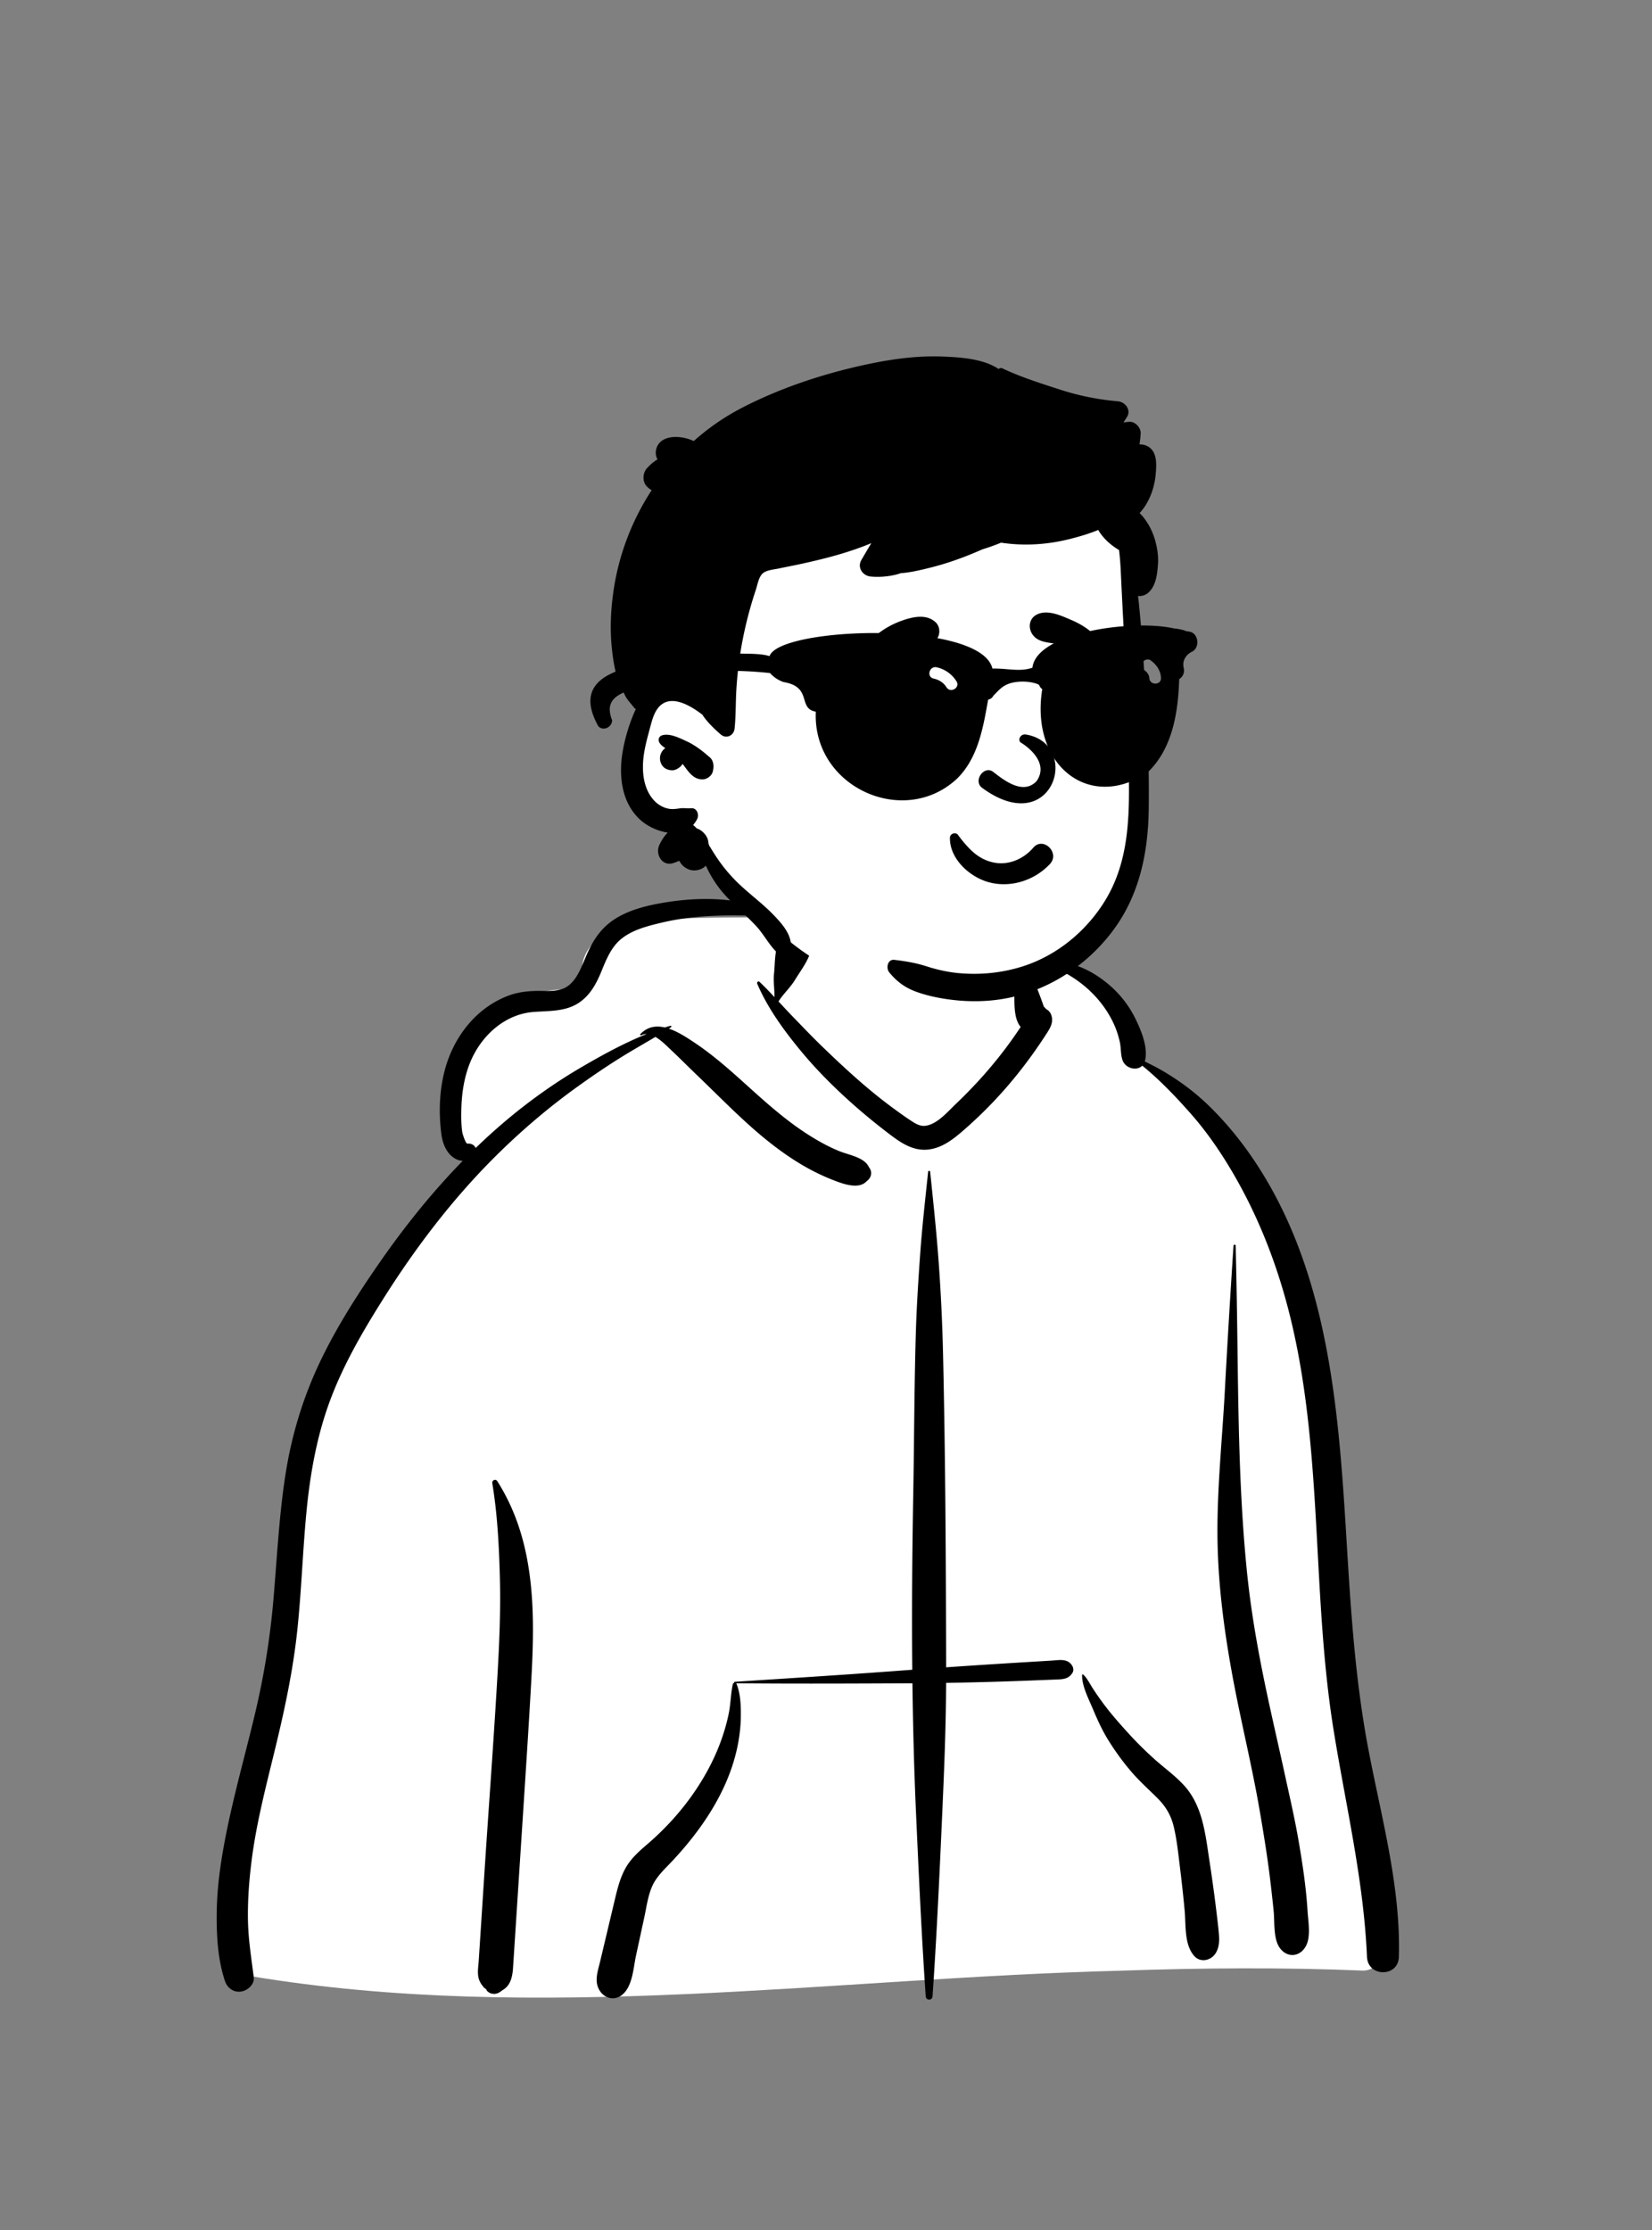 <svg xmlns="http://www.w3.org/2000/svg" width="512" height="691" fill="none" viewBox="0 0 512 691">
  <rect x="0" y="0" width="512" height="691" fill="#808080" stroke="none"/>
  <path fill="#fff" fill-rule="evenodd" d="M422.647 610.625c8.71-.421 5.207-15.658 4.582-21.254-6.896-20.439-5.275-42.739-7.988-64.162-1.689-19.999-3.86-39.936-5.686-59.919-3.587-40.565-29.344-123.144-58.736-136.425-3.703-16.248-18.996-31.415-38.344-31.415-13.197-15.622-29.081-26.617-49.454-24.397-8.419.383-16.584 9.313-24.652 11.038-4.516.623-44.602-.98-52.632 3.789-5.593 2.872-10.642 8.18-8.998 14.937 2.624 8.187-5.53-.672-22.541 8.066-34.688 20.835-13.96 48.708-13.042 49.572-21.646 30.12-40.566 54.556-49.32 91.372-5.674 27.333-5.035 55.55-9.788 83.023-1.679 9.526-4.254 18.727-7.04 27.977-3.02 12.107-4.488 42.282-6.152 42.551-3.032.754 1.752 6.979 4.965 6.984 89.069 14.776 179.543.613 269.091-1.702 25.237-.877 50.5-1.08 75.735-.035Z" clip-rule="evenodd"/>
  <path fill="#000" fill-rule="evenodd" d="M287.648 363.113a.317.317 0 0 1 .634 0l.629 6.071c.765 7.415 1.501 14.816 2.035 22.265a575.607 575.607 0 0 1 1.326 27.887c.748 32.426.897 64.869.96 97.302a2741.658 2741.658 0 0 1 22.093-1.437l7.593-.461 3.127-.192c2.112-.131 4.512-.662 5.989 1.209.591.749.888 1.723.337 2.612-1.272 2.052-3.225 1.98-5.434 2.069-2.084.084-4.168.166-6.252.247a1247.2 1247.2 0 0 1-13.399.462c-4.688.132-9.374.239-14.06.318-.048 13.693-.614 27.368-1.227 41.045l-.277 6.155c-.749 16.644-1.556 33.303-2.701 49.925-.094 1.361-2.019 1.358-2.112 0-1.29-18.719-2.141-37.478-2.985-56.223-.612-13.59-.968-27.184-1.138-40.78-.619.004-1.239.012-1.858.014-17.589.077-35.175.154-52.764-.011a.429.429 0 0 1 .077.115c1.273 3.005 1.394 6.84 1.363 10.065-.035 3.699-.533 7.353-1.385 10.95-3.052 12.886-10.924 24.428-19.89 33.97l-.292.31c-2.115 2.235-4.541 4.48-5.84 7.327-1.326 2.906-1.786 6.306-2.441 9.429l-.076.359-2.559 11.821c-.813 3.755-1.044 9.231-4.016 11.94-2.773 2.528-6.446 1.208-7.751-2.047-1.019-2.54-.004-5.329.6-7.868l4.728-19.878c.777-3.242 1.626-6.504 3.303-9.417 1.717-2.982 4.235-5.144 6.805-7.357 4.865-4.189 9.332-8.985 13.109-14.178 3.776-5.19 7.003-10.912 9.266-16.929 1.133-3.012 2.062-6.141 2.702-9.295.609-2.994.603-6.094 1.255-9.055.044-.205.217-.345.415-.407-.047-.132.025-.311.209-.323l14.386-.924c12.787-.825 25.574-1.671 38.35-2.638l2.257-.163c-.175-18.141-.026-36.285.301-54.432.3-16.641.307-33.287.802-49.926.246-8.258.776-16.497 1.367-24.738.603-8.428 1.57-16.785 2.439-25.188Zm-135.072 96.49c-.154-.924 1.009-1.496 1.545-.651 6.125 9.656 9.079 20.144 10.324 31.444 1.099 9.973.775 20.09.228 30.089-.585 10.664-1.266 21.326-1.955 31.985l-1.059 16.346-2.657 40.977c-.19 2.931-.855 5.597-3.379 6.959a6.064 6.064 0 0 1-1.04.714c-1.364.729-3.172.36-3.96-1.039l.316.208c.275.174-.034-.069-.928-.725l-.758-.982c-.552-.828-.904-1.643-1.045-2.628-.22-1.53.065-3.209.165-4.747l1.741-26.87c1.355-20.889 2.936-41.772 4.128-62.672.556-9.741.945-19.491.681-29.249-.262-9.704-.756-19.572-2.347-29.159Zm52.991-179.874.34-.057c12.166-2.021 25.396-1.643 36.516 4.222.092.049.05.201-.054.197l-3.579-.143c-11.33-.444-22.625-.706-33.765 1.956l-1.141.275c-4.012.978-8.202 2.176-11.424 4.826-3.08 2.534-4.614 6.441-6.089 10.039l-.197.474c-1.496 3.553-3.39 6.923-6.67 9.145-4.248 2.877-9.356 2.524-14.227 2.915-8.576.689-15.588 6.905-19.076 14.512-2.113 4.605-3.013 9.769-3.192 14.806-.091 2.564-.105 5.229.237 7.776.109.814 1.116 3.782 1.629 3.71 1.141-.158 2.184.437 2.54 1.349a186.864 186.864 0 0 1 8.709-7.916c7.458-6.352 15.492-12.11 23.953-17.057 6.457-3.776 13.268-7.518 20.321-10.346a3.346 3.346 0 0 0-1.643.376c-.234.123-.466-.17-.281-.364 2.221-2.338 4.882-2.671 7.565-2.047a70.847 70.847 0 0 1 1.72-.526c.286-.083.429.311.195.464l-.659.421c2.927.98 5.8 2.907 8.075 4.428 6.534 4.367 12.285 9.706 18.116 14.945l1.06.95c5.132 4.583 10.394 9.036 16.225 12.713 3.052 1.924 6.258 3.704 9.621 5.028 2.884 1.136 7.58 1.851 8.93 4.9 1.201 1.458.7 3.32-.707 4.302-2.371 2.61-7.115.924-9.941-.163a66.995 66.995 0 0 1-9.855-4.734c-6.111-3.588-11.746-8.049-16.995-12.795-5.482-4.956-10.653-10.221-15.985-15.333-2.31-2.215-4.567-4.482-6.881-6.694l-1.162-1.101c-1.18-1.107-2.863-2.834-4.662-3.878-3.389 2.021-6.83 3.959-10.188 6.033-4.688 2.895-9.237 5.998-13.717 9.204-8.624 6.171-16.796 13.083-24.383 20.492-13.914 13.586-25.768 29.101-36.124 45.529l-.786 1.252c-5.885 9.403-11.45 19.109-15.396 29.499-4.342 11.433-6.453 23.456-7.6 35.593-1.139 12.049-1.523 24.16-2.795 36.198-1.305 12.346-3.876 24.42-6.8 36.471l-.697 2.857c-2.646 10.793-5.377 21.586-6.737 32.634-.726 5.901-1.163 11.883-1.064 17.832.099 5.984 1.039 11.835 1.797 17.756.291 2.268-1.94 4.161-3.938 4.462-2.297.344-4.27-1.121-4.984-3.255-2.225-6.652-2.63-14.005-2.56-20.986.07-7.088.975-14.13 2.248-21.096 2.503-13.702 6.366-27.12 9.598-40.658a242.492 242.492 0 0 0 5.79-36.109c1.069-12.682 1.71-25.407 3.66-37.998 1.926-12.43 5.55-24.303 11.015-35.637 4.976-10.319 11.178-20.032 17.681-29.447 7.897-11.433 16.57-22.311 26.264-32.223-.87-.038-1.765-.32-2.586-.832-2.512-1.567-3.682-4.632-4.042-7.432-.842-6.548-.638-13.384 1.045-19.786 2.717-10.327 9.767-19.504 19.984-23.226 2.63-.959 5.426-1.308 8.213-1.377 2.645-.066 5.533.279 8.085-.56 4.062-1.335 5.803-6.119 7.328-9.746l.07-.167c1.956-4.621 4.303-8.582 8.539-11.468 4.519-3.08 10.181-4.48 15.513-5.384Zm115.604 18.277c3.656-1.269 8.227-.117 11.803.991 3.983 1.235 7.664 3.509 10.82 6.21a32.664 32.664 0 0 1 8.025 10.297l.186.378c1.775 3.645 3.797 8.649 2.902 12.654a4.38 4.38 0 0 1-.088.329c7.254 3.571 13.953 8.045 19.787 13.714 6.793 6.601 12.545 14.113 17.412 22.228 19.333 32.233 22.735 70.943 25.019 107.701l.569 9.32c1.24 20.126 2.691 40.204 6.46 60.051l.275 1.433c4.028 20.781 9.795 41.72 9.211 63.038-.175 6.387-9.614 6.344-9.887 0-1.031-23.878-6.602-46.932-10.375-70.436-6.639-41.352-3.312-83.984-12.719-124.922-3.691-16.066-9.409-31.65-17.574-45.99-4.034-7.085-8.648-13.93-14.054-20.042-4.651-5.259-9.485-10.32-14.92-14.741-1.737 1.74-5.207.853-6.114-1.683-.623-1.743-.441-3.781-.841-5.607a27.812 27.812 0 0 0-1.564-4.97c-1.358-3.18-3.352-6.234-5.654-8.807-2.486-2.782-5.344-5.094-8.542-7.002-3.22-1.922-6.741-2.496-10.137-3.9-.114-.047-.125-.2 0-.244Zm14.205 221a.193.193 0 0 1 .325-.134c1.282 1.179 2.056 2.872 3 4.323a89.403 89.403 0 0 0 3.428 4.909c2.401 3.198 5.073 6.213 7.766 9.167a110.718 110.718 0 0 0 7.945 7.858c3.001 2.687 6.363 5.085 9.09 8.061 5.688 6.209 6.608 14.732 7.808 22.734l.131.866a486.898 486.898 0 0 1 1.979 14.279c.288 2.32.574 4.642.809 6.967l.071.737c.209 2.276.266 4.586-1.042 6.575-1.399 2.128-4.581 2.874-6.472.833-3.25-3.505-2.641-9.732-3.064-14.241-.349-3.73-.745-7.454-1.189-11.173l-.225-1.859c-.523-4.231-.948-8.546-1.915-12.703-.854-3.661-2.479-6.424-5.146-9.076-2.688-2.672-5.48-5.166-7.96-8.043-2.631-3.052-5.004-6.324-7.142-9.739-1.829-2.921-3.294-6.099-4.637-9.274l-.223-.529c-1.298-3.096-3.439-7.127-3.337-10.538ZM382.3 386.015c.028-.432.666-.439.676 0 .08 3.714.158 7.428.235 11.143.62 29.931.238 59.932 3.241 89.76 1.416 14.064 4.023 27.921 7.041 41.72 1.544 7.061 3.164 14.106 4.703 21.167 1.5 6.883 3.108 13.799 4.298 20.745 1.17 6.828 2.217 13.707 2.687 20.622l.058.903c.202 3.349 1.168 8.276-.676 11.245-1.999 3.216-5.825 3.274-7.966.204-2.011-2.883-1.511-8.011-1.866-11.449a513.464 513.464 0 0 0-1.176-10.506c-.846-6.819-1.961-13.622-3.12-20.394-2.415-14.103-5.917-28.028-8.501-42.109-2.65-14.428-4.533-28.959-4.612-43.649-.079-14.815 1.489-29.601 2.281-44.383a3866.674 3866.674 0 0 1 2.697-45.019ZM240.923 292.92c.803-2.706 3.639-4.398 6.405-3.638 2.536.697 4.629 3.774 3.638 6.407-1.082 2.873-2.972 5.323-4.566 7.934-1.472 2.413-3.619 4.313-5.119 6.683l1.653 1.782c.826.889 1.656 1.772 2.494 2.64l2.882 2.986c2.244 2.32 4.503 4.628 6.826 6.868 6.829 6.588 13.766 12.959 21.414 18.601 1.741 1.283 3.496 2.56 5.299 3.755l.673.446c1.237.81 2.618 1.607 4.113 1.47 3.632-.334 6.914-4.192 9.411-6.593l.13-.125c6.186-5.887 11.914-12.323 16.922-19.243a138.098 138.098 0 0 0 3.237-4.683c-2.421-2.828-1.843-8.35-1.976-11.78-.095-2.412-.102-4.824-.115-7.238l-.007-.487c-.029-1.562-.099-3.06.914-4.346.059-.074.182-.072.257-.033 1.388.728 1.816 1.946 2.409 3.313l.062.142c.721 1.64 1.411 3.296 2.11 4.945.731 1.728 1.402 3.48 2.082 5.228.316.813.618 1.63.913 2.451.18.524.366 1.045.557 1.566l.045.04c.253.214.467.44.651.674.775.388 1.391 1.094 1.679 2.131.629 2.259-.672 4.101-1.833 5.894-4.714 7.284-10.088 14.225-16.062 20.521a136.494 136.494 0 0 1-9.338 8.95l-.568.492c-2.919 2.509-6.088 4.885-9.987 5.472-4.562.687-8.275-1.582-11.768-4.196l-.348-.263a193.924 193.924 0 0 1-9.699-7.815c-6.408-5.533-12.505-11.474-17.915-17.993-5.264-6.34-10.466-13.429-13.71-21.058-.198-.465.322-.951.729-.563 1.585 1.508 3.11 3.099 4.616 4.71.042-2.371-.395-4.763-.152-7.149.297-2.901.211-6.105 1.042-8.898Z" clip-rule="evenodd"/>
  <path fill="#fff" fill-rule="evenodd" d="M350.435 218.164c-.97-8.526.286-26.346.37-27.429.532-6.845-2.675-33.873-8.737-31.383-10.169-8.051-23.713-9.828-36.378-10.678-26.306-1.764-54.291 2.286-74.605 19.992-10.045 9.195-19.825 22.568-19.039 36.492-9.127 13.199-21.995 31.305-10.623 46.735 3.866 4.93 10.01 6.766 14.866 10.499 9.767 7.88 15.895 19.187 25.755 27.019 26.123 23.477 70.48 28.381 96.146 1.678 19.847-19.339 16.638-48.27 13.147-72.925-2.347-16.575.991 16.634-.902 0Z" clip-rule="evenodd"/>
  <path fill="#000" fill-rule="evenodd" d="M270.549 112.519c7.035-1.42 14.259-2.304 21.444-2.038l.554.022c5.406.216 12.252.694 16.968 3.838.271-.273.707-.412 1.103-.224 5.604 2.676 11.768 4.61 17.669 6.532 5.873 1.912 11.967 3.175 18.123 3.684 2.316.191 4.298 2.693 2.832 4.936-.349.535-.689 1.075-1.028 1.616.566-.059 1.133-.12 1.699-.177 1.862-.188 3.723 1.8 3.613 3.614a33.498 33.498 0 0 1-.374 3.382 5.046 5.046 0 0 1 2.096.38c3.451 1.457 3.21 5.567 2.952 8.695-.358 4.34-1.981 8.936-4.994 12.184 2.25 2.338 3.843 5.129 4.793 8.443.689 2.421 1.072 4.999.883 7.519l-.06.754c-.234 2.735-.7 5.762-2.667 7.729-1.009 1.014-2.253 1.384-3.439 1.267.717 6.301 1.177 12.639 1.609 18.954l.203 3.018c.966 14.595 1.691 29.286 1.501 43.905-.176 13.662-2.875 26.923-11.254 38.016-7.631 10.101-18.587 17.548-30.981 20.379-6.68 1.528-13.499 1.636-20.259.662-3.278-.473-6.576-1.199-9.687-2.344-3.443-1.271-5.917-3.142-8.233-5.945-1.096-1.33-.569-4.161 1.613-3.895 3.3.4 6.312.883 9.476 1.859l.453.143c3.15 1.009 6.414 1.762 9.708 2.082 6.747.654 13.598-.004 20.061-2.051 10.524-3.335 19.588-10.768 25.397-20.108 6.896-11.07 7.676-23.637 7.576-36.366-.107-13.968-.561-27.944-1.302-41.898l-.127-2.325c-.392-7.181-.77-14.366-1.103-21.551-.104-2.253-.262-4.525-.546-6.774-2.6-1.524-4.93-3.625-6.449-6.216-3.052 1.262-6.261 2.172-9.213 2.898-6.839 1.682-13.94 2.091-20.901 1.037a61.598 61.598 0 0 1-5.737 2.045c-.525.233-1.051.462-1.576.686-4.688 2.006-9.442 3.705-14.391 4.949l-1.215.304c-2.605.642-5.433 1.274-8.204 1.472-.456.176-.947.325-1.484.456a24.215 24.215 0 0 1-7.729.59c-2.52-.212-4.341-2.758-2.952-5.143a606.365 606.365 0 0 1 3.069-5.206c-3.592 1.496-7.301 2.741-11.042 3.795-3.777 1.064-7.608 1.961-11.444 2.786-2.05.437-4.11.825-6.156 1.262-1.465.311-3.714.473-4.909 1.438-1.32 1.059-1.694 3.529-2.195 5.053a130.09 130.09 0 0 0-1.838 5.977 123.515 123.515 0 0 0-2.754 12.193 116.48 116.48 0 0 0-1.456 12.44c-.265 4.165-.149 8.357-.576 12.504-.231 2.2-2.592 3.331-4.336 1.794-.205-.18-.411-.363-.615-.547l-.305-.278c-1.492-1.352-2.939-2.785-4.133-4.399a14.84 14.84 0 0 1-.617-.924.142.142 0 0 1-.09-.032l-.331-.249c-3.645-2.713-9.735-6.251-13.289-1.743-1.133 1.436-1.713 3.265-2.194 5.029l-.845 3.157c-.546 2.061-1.06 4.134-1.361 6.242-.68 4.724-.338 10.169 2.912 13.956 1.298 1.514 3.088 2.596 5.084 2.88 1.113.153 2.213-.036 3.317-.176 1.123-.14 2.204.086 3.327-.022 1.784-.176 2.564 1.96 1.897 3.304a8.199 8.199 0 0 1-1.266 1.87c.387.334.757.694 1.113 1.073 1.054.338 2 1.064 2.708 2.024a4.58 4.58 0 0 1 .92 2.506c.063.221.117.446.167.676l.967 1.57c.212.344.424.684.637 1.018 2.461 3.876 5.192 7.157 8.586 10.25 3.268 2.975 6.814 5.638 9.884 8.83l.362.379c2.861 3.016 5.878 6.666 4.758 11.052-.288 1.127-1.862 1.938-2.889 1.176-3.304-2.452-4.967-6.337-7.77-9.312-2.885-3.065-6.081-5.819-8.974-8.876-2.736-2.884-4.895-6.152-6.521-9.749-.65.716-1.596 1.226-2.907 1.424-2.254.338-4.355-.983-5.337-2.934-.631.279-1.275.532-1.925.73-3.416 1.046-5.565-2.754-4.276-5.562.689-1.506 1.55-2.813 2.618-3.913-3.34-.46-6.738-2.186-8.933-4.341-5.507-5.413-6.265-13.549-5.025-20.784.658-3.836 1.793-7.716 3.268-11.318a31.98 31.98 0 0 1 .833-1.88.58.58 0 0 1-.446-.216c-.996-1.361-2.208-2.475-2.948-3.998-.681-1.397-1.437-2.813-1.974-4.269-1.104-2.979-1.645-6.342-2.005-9.493-.744-6.45-.456-12.859.532-19.269 1.68-10.917 5.74-21.365 11.722-30.532a5.214 5.214 0 0 1-.929-.622l-.144-.125-.233-.211c-1.707-1.545-1.56-4.44 0-6.005l.492-.494a13.078 13.078 0 0 1 2.169-1.785c.149-.099.301-.193.455-.281-.528-.974-.711-2.114-.343-3.371 1.28-4.379 7.58-4.224 11.574-2.314a72.084 72.084 0 0 1 14.628-10.14c12.647-6.599 26.947-11.201 40.911-14.013Zm-65.375 115.347c2.362-.771 5.499.847 7.621 1.821 2.691 1.235 4.981 3.06 7.198 4.989 1.104.965 1.302 2.543 1.028 3.89-.028.136-.054.275-.086.415-.293 1.438-1.898 2.569-3.317 2.529-2.971-.081-4.385-2.646-6.067-4.819a3.113 3.113 0 0 1-.753.92l-.207.162c-.698.531-1.467.956-2.389.915a4.437 4.437 0 0 1-1.857-.5c-1.442-.762-2.077-2.628-1.685-4.147a3.858 3.858 0 0 1 1.532-2.222l-.272-.187c-.582-.405-1.113-.832-1.527-1.463l-.094-.149h.036c-.45-.775-.157-1.83.839-2.154Z" clip-rule="evenodd"/>
  <path fill="#000" fill-rule="evenodd" d="M316.413 273.226c-3.32.962-6.884 1.048-10.268.055-3.07-.901-6.222-2.884-8.481-5.507-2.007-2.331-3.306-5.163-3.255-8.187.005-.345.129-.633.319-.857.204-.241.49-.406.796-.478.314-.074.647-.047.93.081.256.117.476.315.613.604.347.456.693.905 1.04 1.342 2.792 3.448 5.496 6.024 9.693 6.948 2.278.501 4.553.279 6.64-.486 2.234-.819 4.254-2.259 5.836-4.102.716-.833 1.56-1.173 2.386-1.178.935-.007 1.86.428 2.557 1.123.685.683 1.143 1.612 1.185 2.583.036.852-.242 1.742-.981 2.537a19.955 19.955 0 0 1-9.01 5.522Zm-.102-43.178c3.403 2.069 8.589 6.893 4.928 12.023-4.31 4.522-10.515-.663-13.573-3.008-2.835-1.818-6.021 2.857-3.39 4.979 22.095 16.36 31.062-13.453 13.756-16.427-1.905-.327-2.613 1.793-1.721 2.433Zm-31.838-9.104c-1.094-.699-2.38-.94-3.806-.291-1.115.507-3.069 2.197-4.43 4.418-.93 1.52-1.59 3.302-1.453 5.159.032.431-.127.749-.379.984a1.472 1.472 0 0 1-.822.365 2.128 2.128 0 0 1-.866-.078c-.495-.154-.757-.475-.855-.737-.953-2.53-.542-5.353.525-7.9 1.441-3.437 4.057-6.316 5.771-7.244 2.933-1.589 6.393-1.662 9.33-.043 2.5 1.378 4.064 3.602 5.619 5.869.33.482.658.96.997 1.43.68.942.747 1.876.484 2.677-.291.888-1.035 1.637-1.964 2.028-.859.363-1.856.414-2.739.041-.745-.314-1.429-.927-1.862-1.967-.729-1.751-1.943-3.683-3.55-4.711Zm55.557 3.897c-.749.39-1.336.508-2.167.259a3.082 3.082 0 0 1-1.269-.759 2.52 2.52 0 0 1-.705-1.277c-.244-1.2-.9-2.323-1.836-3.055-.799-.626-1.809-.958-2.928-.771-1.208.202-2.359.977-3.152 1.89-.265.306-.473.653-.681.998-.391.645-.771 1.244-1.309 1.718-.205.18-.512.305-.81.305-.121 0-.244-.02-.361-.056-1.203-1.207-1.434-2.123-1.395-3.031.04-.952.416-1.917 1.023-2.816 1.423-2.111 4.125-3.841 5.948-4.233 2.497-.537 4.977.108 6.965 1.503 2.046 1.435 3.562 3.663 4.035 6.174a3.295 3.295 0 0 1-.165 1.824 2.547 2.547 0 0 1-1.193 1.327Zm-50.049-26.397c-1.499 1.46-3.273 1.686-5.067 1.887-.997.113-1.793.204-2.576.381-2.153.486-4.281 1.218-6.222 2.272-2.029 1.102-4.241 2.431-5.832 4.134-.378.405-.735.83-1.092 1.256-.326.388-.64.762-.97 1.123-.38.414-.74.848-1.099 1.281a5.431 5.431 0 0 0-.31.549c-.067.141-.146.298-.235.467a9.004 9.004 0 0 1-.415.713c-.25.419-.384.535-.5.587-.192.085-.374.127-.55.104a.913.913 0 0 1-.476-.231c-.77-.65-.997-1.717-.973-2.849.035-1.719.669-3.622 1.253-4.791 1.359-2.718 3.243-5.544 5.508-7.572 2.586-2.316 5.414-4.069 8.663-5.277 2.019-.75 4.356-1.44 6.556-1.353 1.583.063 3.094.534 4.342 1.709.767.722 1.135 1.748 1.135 2.773 0 1.046-.383 2.099-1.14 2.837Zm53.097 13.371a.828.828 0 0 1-.374.329.873.873 0 0 1-.935-.156.832.832 0 0 1-.249-.431c-.995-4.37-2.927-7.622-7.05-9.718-2.029-1.032-4.361-1.687-6.569-2.21-.642-.152-1.32-.25-2.003-.35-2.139-.312-4.295-.67-5.69-2.4-.84-1.042-1.193-2.375-.994-3.593.188-1.148.859-2.2 2.077-2.831 3.035-1.569 6.806-.029 9.87 1.283l.668.284c2.997 1.265 5.73 2.935 7.977 5.323 1.782 1.895 3.434 4.695 4.099 7.576.553 2.397.423 4.844-.827 6.894Z" clip-rule="evenodd"/>
  <path fill="#000" fill-rule="evenodd" d="M368.646 195.73c-.371-.062-.742-.12-1.113-.175a3.353 3.353 0 0 0-1.026-.367 17.55 17.55 0 0 0-2.697-.467c-12.86-2.895-42.609 1.215-43.837 12.19-4.095 1.367-7.639.142-12.385.264-3.613-15.102-66.073-12.971-69.077-3.865l-.034-.01c-2.886-.893-7.141-.678-10.445-.819-7.054-.148-14.116.481-21.018 1.969-12.924 2.054-30.562 4.458-21.573 20.599l.005.008.001-.001c1.549 1.588 4.178.309 4.276-1.84-3.022-7.647 3.804-8.565 9.055-10.763 13.067-4.695 26.371-5.345 39.886-3.893 1.017 1.197 2.56 2.241 4.19 2.787 9.037 1.5 4.274 8.204 9.986 9.179-1.049 23.368 27.319 36.123 43.755 20.762 6.563-6.417 8.128-15.923 9.649-24.491.805-.181 1.316-.621 1.615-1.203 1.935-1.932 3.15-3.716 6.976-4.247 3.826-.53 6.772.534 7.17.86.101.203.208.406.334.608.175.303.413.544.683.734-3.778 23.269 14.285 37.985 32.52 25.917 7.923-7.454 9.597-18.867 9.928-29.053 1.074-.648 1.754-1.904 1.383-3.483-.513-2.178.689-4.063 2.602-5.009 2.487-1.229 2.047-5.718-.809-6.191m-78.353 11.039c-2.264-.498-3.23 2.992-.96 3.492 1.608.353 2.971 1.164 3.891 2.538l.097.149c1.236 1.966 4.36.151 3.116-1.828-1.4-2.226-3.575-3.786-6.144-4.351Zm66.292-2.164c-.798-.562-2.006-.145-2.469.65-.51.874-.175 1.848.572 2.42l.076.056c.685.484 1.353 1.35 1.437 2.237l.007.111c.09 2.322 3.699 2.334 3.609 0-.088-2.283-1.41-4.191-3.232-5.474Z" clip-rule="evenodd"/>
</svg>
